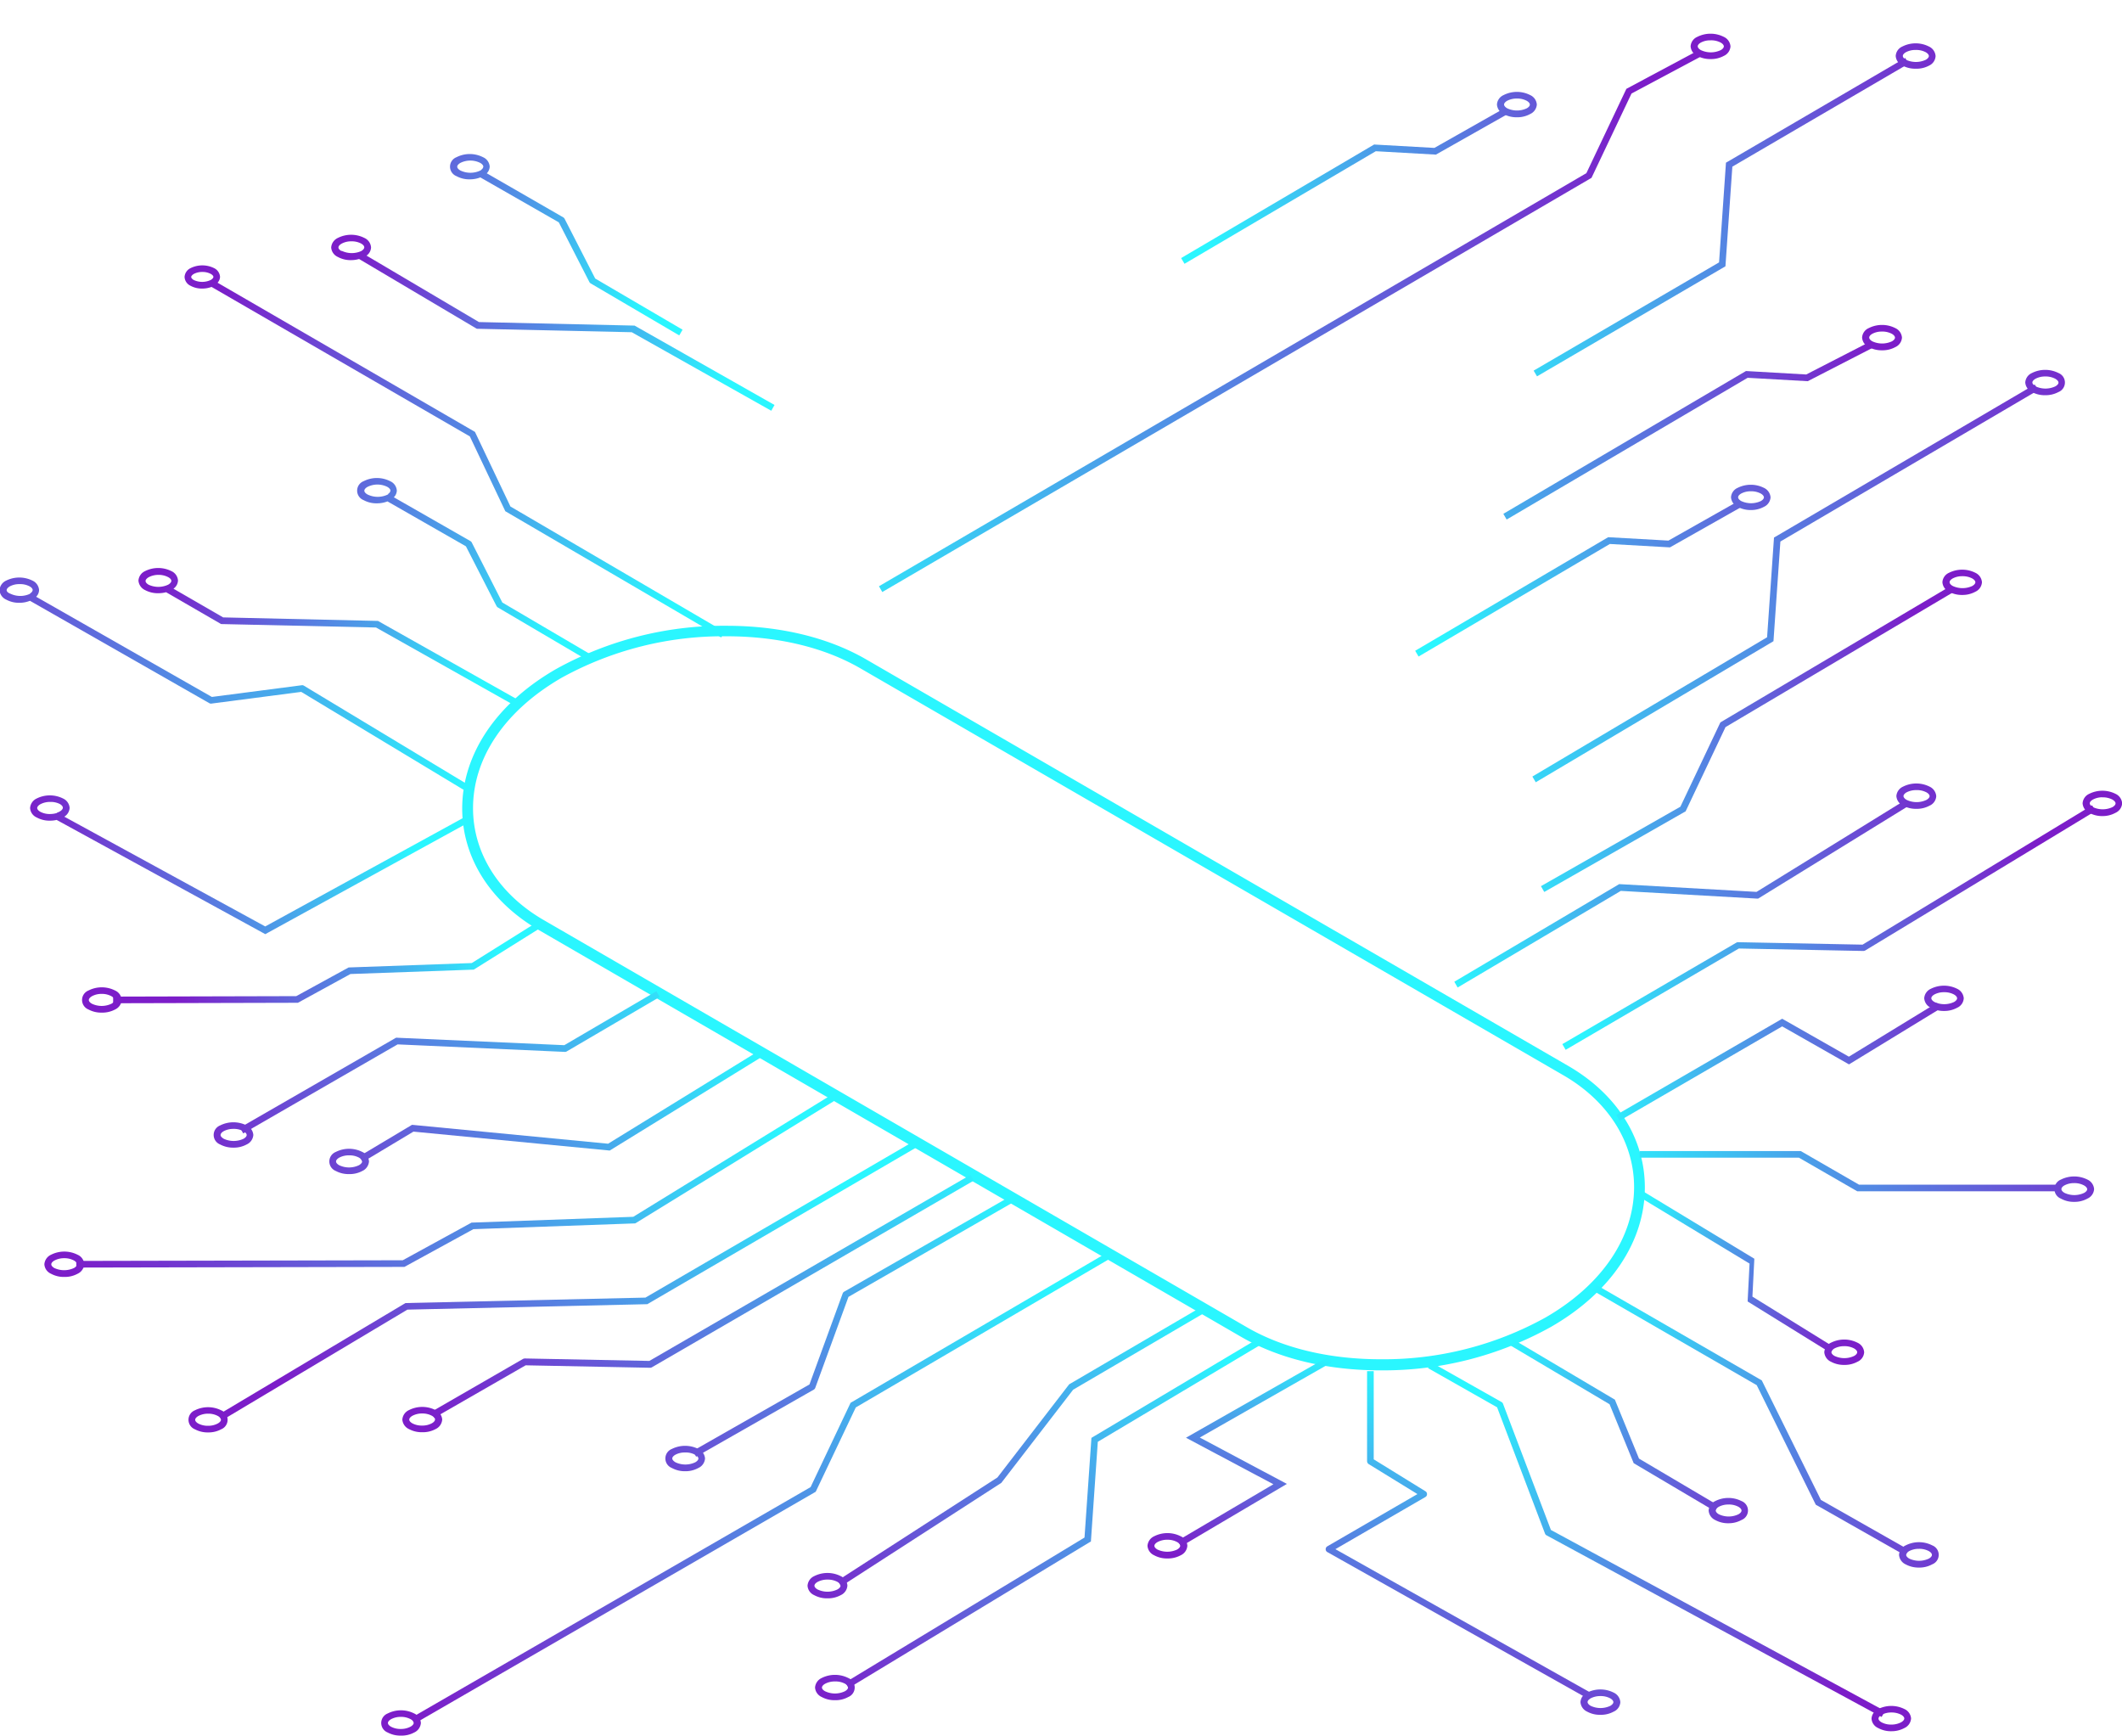 <?xml version="1.0" encoding="UTF-8"?> <svg xmlns="http://www.w3.org/2000/svg" xmlns:xlink="http://www.w3.org/1999/xlink" data-name="Layer 1" viewBox="0 0 319.4 261.21"><defs><linearGradient id="a" x1="215.02" y1="262.56" x2="227.54" y2="210.7" gradientUnits="userSpaceOnUse"><stop offset=".03" stop-color="#7c1dc9"></stop><stop offset=".21" stop-color="#6e41d2"></stop><stop offset=".62" stop-color="#4c9be8"></stop><stop offset="1" stop-color="#2af6ff"></stop></linearGradient><linearGradient id="b" x1="238.46" y1="266.18" x2="248.96" y2="222.68" xlink:href="#a"></linearGradient><linearGradient id="c" x1="300.72" y1="148.91" x2="227.72" y2="160.91" xlink:href="#a"></linearGradient><linearGradient id="d" x1="307.98" y1="122.3" x2="234.98" y2="134.3" xlink:href="#a"></linearGradient><linearGradient id="e" x1="305.96" y1="107.65" x2="186.46" y2="190.64" xlink:href="#a"></linearGradient><linearGradient id="f" x1="288.06" y1="92.7" x2="168.56" y2="175.7" xlink:href="#a"></linearGradient><linearGradient id="g" x1="323.23" y1="46.87" x2="203.73" y2="129.87" xlink:href="#a"></linearGradient><linearGradient id="h" x1="84.59" y1="231.55" x2="152.57" y2="181.13" xlink:href="#a"></linearGradient><linearGradient id="i" x1="83.17" y1="234.29" x2="158.67" y2="178.29" xlink:href="#a"></linearGradient><linearGradient id="j" x1="25.98" y1="182.53" x2="103.68" y2="140.2" xlink:href="#a"></linearGradient><linearGradient id="k" x1="23.1" y1="177.36" x2="101.1" y2="134.86" xlink:href="#a"></linearGradient><linearGradient id="l" x1="274.28" y1="260.57" x2="223.75" y2="209.34" xlink:href="#a"></linearGradient><linearGradient id="m" x1="281.52" y1="255.4" x2="246.02" y2="219.4" xlink:href="#a"></linearGradient><linearGradient id="n" x1="266.85" y1="234.12" x2="231.35" y2="198.12" xlink:href="#a"></linearGradient><linearGradient id="o" x1="264.52" y1="236.41" x2="229.02" y2="200.41" xlink:href="#a"></linearGradient><linearGradient id="p" x1="325.95" y1="176.71" x2="252.95" y2="188.71" xlink:href="#a"></linearGradient><linearGradient id="q" x1="327.62" y1="168.17" x2="240.72" y2="182.46" xlink:href="#a"></linearGradient><linearGradient id="r" x1="282.02" y1="206.32" x2="185.52" y2="145.32" xlink:href="#a"></linearGradient><linearGradient id="s" x1="279.01" y1="202.43" x2="246.82" y2="182.08" xlink:href="#a"></linearGradient><linearGradient id="t" x1="308.81" y1="246.65" x2="212.31" y2="185.65" xlink:href="#a"></linearGradient><linearGradient id="u" x1="304.33" y1="239.28" x2="237.27" y2="196.89" xlink:href="#a"></linearGradient><linearGradient id="v" x1="59.95" y1="259.61" x2="135.45" y2="203.61" xlink:href="#a"></linearGradient><linearGradient id="w" x1="62.33" y1="263.78" x2="158.54" y2="192.43" xlink:href="#a"></linearGradient><linearGradient id="x" x1="290.96" y1="91.36" x2="224.24" y2="137.71" xlink:href="#a"></linearGradient><linearGradient id="y" x1="250.15" y1="12.05" x2="130.65" y2="95.05" xlink:href="#a"></linearGradient><linearGradient id="z" x1="250.1" y1="12.93" x2="121.48" y2="102.26" xlink:href="#a"></linearGradient><linearGradient id="A" x1="67.12" y1="223.71" x2="142.62" y2="167.71" xlink:href="#a"></linearGradient><linearGradient id="B" x1="309.81" y1="133.9" x2="236" y2="146.04" xlink:href="#a"></linearGradient><linearGradient id="C" x1="61.05" y1="215.52" x2="136.55" y2="159.52" xlink:href="#a"></linearGradient><linearGradient id="D" x1="40.03" y1="208.95" x2="118.03" y2="166.45" xlink:href="#a"></linearGradient><linearGradient id="E" x1="7.58" y1="191.42" x2="85.58" y2="148.92" xlink:href="#a"></linearGradient><linearGradient id="F" x1="43.64" y1="215.59" x2="121.64" y2="173.09" xlink:href="#a"></linearGradient><linearGradient id="G" x1="293.4" y1="106.52" x2="222.79" y2="155.56" xlink:href="#a"></linearGradient><linearGradient id="H" x1="284.5" y1="49.99" x2="218.5" y2="93.33" xlink:href="#a"></linearGradient><linearGradient id="I" x1="281.86" y1="46.6" x2="207.04" y2="95.72" xlink:href="#a"></linearGradient><linearGradient id="J" x1="286.09" y1="60.39" x2="221.09" y2="102.05" xlink:href="#a"></linearGradient><linearGradient id="K" x1="283.66" y1="57.58" x2="218.66" y2="99.25" xlink:href="#a"></linearGradient><linearGradient id="L" x1="250.86" y1="1.28" x2="185.86" y2="42.95" xlink:href="#a"></linearGradient><linearGradient id="M" x1="248.43" y1="-1.53" x2="183.43" y2="40.14" xlink:href="#a"></linearGradient><linearGradient id="N" x1="118.19" y1="244.16" x2="177.69" y2="192.66" xlink:href="#a"></linearGradient><linearGradient id="O" x1="120.55" y1="246.44" x2="178.34" y2="196.42" xlink:href="#a"></linearGradient><linearGradient id="P" x1="33.52" y1="185.16" x2="111.52" y2="142.66" xlink:href="#a"></linearGradient><linearGradient id="Q" x1="39.33" y1="191.68" x2="110.71" y2="152.79" xlink:href="#a"></linearGradient><linearGradient id="R" x1="299.94" y1="153.77" x2="239.51" y2="163.71" xlink:href="#a"></linearGradient><linearGradient id="S" x1="31.59" y1="40.14" x2="100.59" y2="91.89" xlink:href="#a"></linearGradient><linearGradient id="T" x1="-20.14" y1="72.14" x2="68.43" y2="122.2" xlink:href="#a"></linearGradient><linearGradient id="U" x1="33.33" y1="63.13" x2="85.08" y2="92.38" xlink:href="#a"></linearGradient><linearGradient id="V" x1="24.77" y1="82.85" x2="68.85" y2="107.77" xlink:href="#a"></linearGradient><linearGradient id="W" x1="47.31" y1="14.37" x2="99.06" y2="43.62" xlink:href="#a"></linearGradient><linearGradient id="X" x1="53.95" y1="32.91" x2="106.31" y2="62.5" xlink:href="#a"></linearGradient><linearGradient id="Y" x1="3.79" y1="133.72" x2="61.41" y2="123.29" xlink:href="#a"></linearGradient><linearGradient id="Z" x1="15.89" y1="207.46" x2="110.52" y2="155.91" xlink:href="#a"></linearGradient><linearGradient id="aa" x1="23.98" y1="150.7" x2="67.98" y2="151.7" xlink:href="#a"></linearGradient><linearGradient id="ab" x1="25.36" y1="144.42" x2="75.04" y2="145.55" xlink:href="#a"></linearGradient><linearGradient id="ac" x1="121.07" y1="257.98" x2="180.57" y2="206.48" xlink:href="#a"></linearGradient><linearGradient id="ad" x1="122.48" y1="260.34" x2="185.75" y2="205.58" xlink:href="#a"></linearGradient><linearGradient id="ae" x1="323" y1="49.79" x2="214.48" y2="125.17" xlink:href="#a"></linearGradient><linearGradient id="af" x1="303.73" y1="-2.27" x2="184.23" y2="80.73" xlink:href="#a"></linearGradient><linearGradient id="ag" x1="300.47" y1="4" x2="217.98" y2="61.29" xlink:href="#a"></linearGradient><linearGradient id="ah" x1="175.22" y1="234.78" x2="185.72" y2="191.28" xlink:href="#a"></linearGradient><linearGradient id="ai" x1="183.35" y1="236.16" x2="191.57" y2="202.12" xlink:href="#a"></linearGradient></defs><path d="M207.82 206.24c-8 0-15.24-1.73-20.93-5L81.15 140c-7.36-4.25-11.58-10.93-11.58-18.32 0-8.18 5.16-15.84 14.15-21a52 52 0 0125.63-6.5c8 0 15.24 1.74 20.92 5L236 160.39c7.36 4.25 11.58 10.92 11.58 18.32 0 8.17-5.16 15.84-14.15 21a51.86 51.86 0 01-25.61 6.53zM109.35 95.76A50.33 50.33 0 0084.54 102c-8.48 4.9-13.34 12-13.34 19.63 0 6.79 3.92 13 10.76 16.91l105.75 61.23c5.43 3.14 12.39 4.8 20.11 4.8a50.29 50.29 0 0024.8-6.28c8.48-4.89 13.34-12.05 13.34-19.62 0-6.8-3.92-13-10.76-16.91l-105.74-61.2c-5.46-3.14-12.4-4.8-20.11-4.8z" fill="#2af6ff"></path><path d="M239.17 255.74l-39.38-22.15a.48.48 0 01-.25-.43.5.5 0 01.25-.44l13.56-7.86-7.35-4.52a.54.54 0 01-.23-.43v-13.55h1v13.27l7.79 4.81a.49.49 0 01.23.44.48.48 0 01-.24.42L201 233.15l38.63 21.72z" fill="url(#a)"></path><path d="M240.89 258.08a4 4 0 01-2-.48 1.71 1.71 0 01-1-1.44 1.69 1.69 0 011-1.42 4.43 4.43 0 014 0 1.71 1.71 0 011 1.44 1.66 1.66 0 01-1 1.42 4 4 0 01-2 .48zm0-2.82a3.13 3.13 0 00-1.47.34c-.29.17-.46.38-.46.56s.17.4.47.57a3.46 3.46 0 002.95 0c.29-.17.46-.37.46-.56s-.17-.4-.47-.57a3.05 3.05 0 00-1.51-.34z" fill="url(#b)"></path><path d="M292.63 152.15a4.07 4.07 0 01-2-.48 1.71 1.71 0 01-1-1.44 1.69 1.69 0 011-1.42 4.43 4.43 0 013.95 0 1.71 1.71 0 011 1.44 1.66 1.66 0 01-1 1.42 4 4 0 01-1.95.48zm0-2.82a3 3 0 00-1.47.34c-.29.17-.46.37-.46.56s.17.4.47.57a3.46 3.46 0 002.95 0c.3-.17.46-.38.46-.56s-.17-.4-.47-.57a3.05 3.05 0 00-1.51-.34z" fill="url(#c)"></path><path d="M316.47 122.82a4 4 0 01-2-.49 1.7 1.7 0 01-1-1.43 1.68 1.68 0 011-1.43 4.43 4.43 0 013.95 0 1.7 1.7 0 011 1.43 1.68 1.68 0 01-1 1.43 4 4 0 01-1.95.49zm0-2.83a3 3 0 00-1.46.35c-.29.17-.46.37-.46.56s.17.39.47.57a3.46 3.46 0 002.95 0c.29-.17.46-.37.46-.56s-.17-.39-.47-.57a3.1 3.1 0 00-1.52-.34z" fill="url(#d)"></path><path d="M288.44 121.73a4.07 4.07 0 01-2-.48 1.73 1.73 0 01-1-1.44 1.69 1.69 0 011-1.42 4.45 4.45 0 014 0 1.73 1.73 0 011 1.44 1.66 1.66 0 01-1 1.42 4 4 0 01-2 .48zm0-2.82a3.16 3.16 0 00-1.47.34c-.29.17-.46.38-.46.56s.17.4.47.57a3.48 3.48 0 003 0c.29-.17.46-.37.46-.56s-.17-.4-.47-.57a3.12 3.12 0 00-1.56-.34z" fill="url(#e)"></path><path d="M295.37 89.54a4 4 0 01-2-.48 1.71 1.71 0 01-1-1.44 1.66 1.66 0 011-1.42 4.43 4.43 0 013.95 0 1.71 1.71 0 011 1.44 1.69 1.69 0 01-1 1.42 4 4 0 01-1.95.48zm0-2.82a3 3 0 00-1.46.34c-.29.17-.46.37-.46.56s.17.4.47.57a3.5 3.5 0 002.95 0c.29-.17.46-.38.46-.56s-.17-.4-.47-.57a3.1 3.1 0 00-1.52-.34z" fill="url(#f)"></path><path d="M307.84 59.48a4.07 4.07 0 01-2-.48 1.73 1.73 0 01-1-1.44 1.67 1.67 0 011-1.42 4.45 4.45 0 014 0 1.54 1.54 0 010 2.86 4.13 4.13 0 01-2 .48zm0-2.82a3 3 0 00-1.47.35c-.29.17-.46.37-.46.55s.17.4.47.58a3.48 3.48 0 003 0c.29-.17.46-.37.46-.56s-.17-.39-.47-.57a3.12 3.12 0 00-1.56-.35z" fill="url(#g)"></path><path d="M104.78 219.23l-.49-.87 17.55-10 5-13.7a.51.51 0 01.22-.26l24.73-14.19.5.86-24.58 14.11-5 13.7a.51.51 0 01-.22.26z" fill="url(#h)"></path><path d="M103.12 221.42a4.07 4.07 0 01-2-.49 1.54 1.54 0 010-2.86 4.48 4.48 0 014 0 1.73 1.73 0 011 1.43 1.7 1.7 0 01-1 1.43 4 4 0 01-2 .49zm0-2.82a3 3 0 00-1.47.34c-.29.17-.46.37-.46.56s.18.39.47.57a3.48 3.48 0 003 0c.29-.17.46-.37.46-.56s-.17-.39-.47-.56a3 3 0 00-1.56-.35z" fill="url(#i)"></path><path d="M36.61 170.58l-.49-.87 23.38-13.47a.36.36 0 01.27-.06l25.17 1.12 13.86-8.12.5.86-14 8.2a.47.47 0 01-.28.07l-25.17-1.13z" fill="url(#j)"></path><path d="M35.13 172.72a4.1 4.1 0 01-2-.48 1.54 1.54 0 010-2.86 4.45 4.45 0 014 0 1.72 1.72 0 011 1.43 1.7 1.7 0 01-1 1.43 4 4 0 01-2 .48zm0-2.82a3 3 0 00-1.47.35c-.29.17-.45.37-.46.56s.18.39.47.57a3.52 3.52 0 003 0c.29-.17.46-.37.46-.56s-.17-.39-.47-.56a3 3 0 00-1.56-.36z" fill="url(#k)"></path><path d="M283.22 258.4l-50.45-27.34a.47.47 0 01-.22-.26l-7.21-19-10.4-5.9.49-.87L226 211a.49.49 0 01.23.26l7.21 19 50.28 27.25z" fill="url(#l)"></path><path d="M284.7 260.55a4 4 0 01-2-.48 1.66 1.66 0 01-1-1.42 1.71 1.71 0 011-1.44 4.43 4.43 0 013.95 0 1.69 1.69 0 011 1.42 1.71 1.71 0 01-1 1.44 4.07 4.07 0 01-1.95.48zm0-2.82a3.05 3.05 0 00-1.48.35c-.3.17-.47.38-.47.57s.16.39.46.56a3 3 0 001.46.34 3.12 3.12 0 001.49-.35c.3-.17.47-.38.47-.57s-.17-.39-.46-.56a3.13 3.13 0 00-1.44-.34z" fill="url(#m)"></path><path d="M260.18 229.25a4 4 0 01-2-.48 1.71 1.71 0 01-1-1.44 1.69 1.69 0 011-1.42 4.4 4.4 0 013.95 0 1.53 1.53 0 010 2.85 4 4 0 01-1.95.49zm0-2.82a3.13 3.13 0 00-1.47.34c-.29.17-.46.38-.46.56s.17.4.47.57a3.43 3.43 0 002.95 0c.3-.17.46-.37.46-.56s-.17-.4-.47-.57a3.05 3.05 0 00-1.51-.34z" fill="url(#n)"></path><path fill="url(#o)" d="M258.12 227.44l-12.22-7.23-3.63-8.87-15.48-9.18.52-.85 15.76 9.34 3.63 8.87 11.93 7.05-.51.87z"></path><path d="M312.2 180.88a3.93 3.93 0 01-2-.49 1.54 1.54 0 010-2.86 4.46 4.46 0 014 0 1.71 1.71 0 011 1.44 1.69 1.69 0 01-1 1.42 4 4 0 01-2 .49zm0-2.82a3 3 0 00-1.46.34c-.3.17-.46.37-.46.56s.17.4.47.57a3.46 3.46 0 002.95 0c.29-.16.46-.37.46-.55s-.17-.4-.47-.57a3 3 0 00-1.52-.35z" fill="url(#p)"></path><path fill="url(#q)" d="M310.07 179.29h-30.52l-8.78-5.06H246.8v-1h24.24l8.77 5.06h30.26v1z"></path><path d="M277.59 205.42a4.07 4.07 0 01-2-.48 1.71 1.71 0 01-1-1.44 1.69 1.69 0 011-1.42 4.43 4.43 0 014 0 1.71 1.71 0 011 1.44 1.66 1.66 0 01-1 1.42 4 4 0 01-2 .48zm0-2.82a3.13 3.13 0 00-1.47.34c-.29.17-.46.38-.46.56s.17.4.47.57a3.46 3.46 0 002.95 0c.3-.17.46-.37.46-.56s-.17-.4-.47-.57a3.05 3.05 0 00-1.51-.34z" fill="url(#r)"></path><path fill="url(#s)" d="M275.53 203.6l-12.48-7.73.29-5.7-16.55-10.01.51-.87 16.76 10.15-.29 5.7 12.27 7.6-.51.86z"></path><path d="M288.84 235.92a4.07 4.07 0 01-2-.48 1.71 1.71 0 01-1-1.44 1.67 1.67 0 011-1.42 4.4 4.4 0 014 0 1.53 1.53 0 010 2.85 4 4 0 01-2 .49zm0-2.82a3.13 3.13 0 00-1.47.34c-.29.17-.46.38-.46.56s.17.4.47.57a3.46 3.46 0 002.95 0c.3-.17.46-.37.46-.56s-.17-.4-.47-.57a3.05 3.05 0 00-1.51-.34z" fill="url(#t)"></path><path fill="url(#u)" d="M286.79 234.11l-13.48-7.65-8.89-17.99-24.79-14.31.5-.87 25.05 14.46 8.9 17.99 13.21 7.5-.5.87z"></path><path d="M60.35 261.21a4.07 4.07 0 01-2-.47 1.54 1.54 0 010-2.86 4.43 4.43 0 014 0 1.69 1.69 0 011 1.42 1.71 1.71 0 01-1 1.44 4 4 0 01-2 .47zm0-2.82a3.1 3.1 0 00-1.49.35c-.3.18-.47.38-.47.57s.17.39.46.56a3 3 0 001.47.34 3 3 0 001.48-.35c.3-.17.47-.38.47-.57s-.16-.38-.46-.55a3 3 0 00-1.43-.35z" fill="url(#v)"></path><path fill="url(#w)" d="M62.4 259.4l-.5-.87 60.11-34.72 6.02-12.69.14-.08 38.63-22.61.5.86-38.49 22.53-6.03 12.69L62.4 259.4z"></path><path fill="url(#x)" d="M232.44 134.24l-.5-.87 20.99-11.96 6.02-12.69 34.66-20.53.5.87-34.39 20.37-6.01 12.69-.14.07-21.13 12.05z"></path><path d="M257.47 8.89a4.07 4.07 0 01-2-.48 1.71 1.71 0 01-1-1.44 1.66 1.66 0 011-1.42 4.43 4.43 0 014 0 1.71 1.71 0 011 1.44 1.69 1.69 0 01-1 1.42 4 4 0 01-2 .48zm0-2.82a3 3 0 00-1.47.34c-.29.17-.46.37-.46.56s.17.4.47.57a3.5 3.5 0 003 0c.3-.17.46-.38.46-.56s-.17-.4-.47-.57a3.05 3.05 0 00-1.56-.34z" fill="url(#y)"></path><path fill="url(#z)" d="M132.8 89.1l-.5-.87 106.48-62.17 6.02-12.69 10.9-5.83.5.87-10.63 5.67-6.02 12.69-.14.08L132.8 89.1z"></path><path d="M65.37 213.38l-.5-.87 13.87-8a.88.88 0 01.26-.06l18.74.37 48.33-28 .5.86-48.45 28.1a.51.51 0 01-.26.07l-18.74-.37z" fill="url(#A)"></path><path d="M235.66 158l-.5-.86 26.19-15.27a.54.54 0 01.26-.07l18.74.37 34.55-20.97.5.86-34.67 21a.62.62 0 01-.26.06l-18.74-.37z" fill="url(#B)"></path><path d="M63.56 215.55a4.06 4.06 0 01-2-.47 1.72 1.72 0 01-1-1.43 1.7 1.7 0 011-1.43 4.43 4.43 0 014 0 1.69 1.69 0 011 1.42 1.71 1.71 0 01-1 1.44 4 4 0 01-2 .47zm0-2.82a3.07 3.07 0 00-1.49.35c-.3.17-.47.38-.47.57s.17.39.46.56a3 3 0 001.46.34 3 3 0 001.49-.35c.3-.17.47-.38.47-.57s-.17-.39-.46-.55a3 3 0 00-1.42-.35z" fill="url(#C)"></path><path d="M31.34 215.58a4.07 4.07 0 01-2-.47 1.54 1.54 0 010-2.86 4.43 4.43 0 013.95 0 1.54 1.54 0 010 2.86 4 4 0 01-1.95.47zm0-2.82a3.1 3.1 0 00-1.49.35c-.3.18-.47.38-.47.57s.17.39.46.56a3 3 0 001.47.34 3 3 0 001.48-.35c.3-.17.47-.38.47-.56s-.16-.39-.46-.56a3 3 0 00-1.43-.35z" fill="url(#D)"></path><path d="M9.68 192.18a4 4 0 01-2-.48 1.66 1.66 0 01-1-1.42 1.71 1.71 0 011-1.44 4.43 4.43 0 014 0 1.66 1.66 0 011 1.42 1.71 1.71 0 01-1 1.44 4 4 0 01-2 .48zm0-2.82a3.1 3.1 0 00-1.49.35c-.3.17-.47.38-.47.57s.17.39.46.56a3.5 3.5 0 002.95 0c.3-.17.47-.38.47-.57s-.17-.39-.46-.56a3 3 0 00-1.43-.35z" fill="url(#E)"></path><path fill="url(#F)" d="M33.39 213.77l-.51-.86 28.15-16.8 36.12-.82 40.81-23.77.5.86-41.03 23.9-36.11.82-27.93 16.67z"></path><path fill="url(#G)" d="M219.4 148.62l-.5-.87 24.82-14.69 20.67 1.17 22.47-13.87.49.88-22.72 14h-.15l-20.52-1.16-24.56 14.54z"></path><path d="M283.28 52.72a4.07 4.07 0 01-2-.48 1.71 1.71 0 01-1-1.44 1.66 1.66 0 011-1.42 4.43 4.43 0 014 0 1.71 1.71 0 011 1.44 1.69 1.69 0 01-1 1.42 4 4 0 01-2 .48zm0-2.82a3 3 0 00-1.47.34c-.29.17-.46.37-.46.56s.17.4.47.57a3.5 3.5 0 002.95 0c.3-.17.46-.38.46-.56s-.17-.4-.47-.57a3.05 3.05 0 00-1.51-.34z" fill="url(#H)"></path><path fill="url(#I)" d="M226.78 78.19l-.5-.86 36.52-21.49 9.07.52 9.61-4.94.5.87-9.88 5.08-9.05-.51-36.27 21.33z"></path><path d="M263.55 76.76a4.07 4.07 0 01-2-.48 1.71 1.71 0 01-1-1.44 1.66 1.66 0 011-1.42 4.43 4.43 0 013.95 0 1.71 1.71 0 011 1.44 1.69 1.69 0 01-1 1.42 4 4 0 01-1.95.48zm0-2.82a3 3 0 00-1.47.34c-.29.17-.46.37-.46.56s.17.4.47.57a3.5 3.5 0 002.95 0c.3-.17.46-.38.46-.56s-.17-.4-.47-.57a3.05 3.05 0 00-1.51-.34z" fill="url(#J)"></path><path fill="url(#K)" d="M213.52 98.81l-.51-.87 29.05-17.09 9.07.51 10.72-6.06.49.87-10.98 6.21-9.05-.51-28.79 16.94z"></path><path d="M228.32 17.65a4.07 4.07 0 01-2-.48 1.71 1.71 0 01-1-1.44 1.66 1.66 0 011-1.42 4.4 4.4 0 014 0 1.69 1.69 0 011 1.43 1.69 1.69 0 01-1 1.42 4 4 0 01-2 .49zm0-2.82a3.13 3.13 0 00-1.47.34c-.29.17-.46.38-.46.56s.17.4.47.57a3.46 3.46 0 002.95 0c.3-.17.46-.37.46-.56s-.17-.4-.47-.57a3.05 3.05 0 00-1.51-.34z" fill="url(#L)"></path><path fill="url(#M)" d="M178.29 39.7l-.51-.86 29.05-17.09 9.07.51 10.72-6.07.49.87-10.98 6.21-9.05-.51-28.79 16.94z"></path><path d="M124.55 240.55a4 4 0 01-2-.48 1.66 1.66 0 01-1-1.42 1.71 1.71 0 011-1.44 4.43 4.43 0 014 0 1.67 1.67 0 011 1.42 1.71 1.71 0 01-1 1.44 4 4 0 01-2 .48zm0-2.82a3.1 3.1 0 00-1.49.35c-.3.17-.47.38-.47.57s.17.39.46.56a3.46 3.46 0 003 0c.3-.17.47-.38.47-.57s-.16-.39-.46-.56a3.09 3.09 0 00-1.48-.35z" fill="url(#N)"></path><path fill="url(#O)" d="M126.6 238.74l-.51-.87 24.04-15.51 10.8-14.02 20.05-11.73.51.86-19.96 11.68-10.81 14.02-24.12 15.57z"></path><path d="M52.54 176.7a4.07 4.07 0 01-2-.47 1.54 1.54 0 010-2.86 4.43 4.43 0 014 0 1.68 1.68 0 011 1.43 1.71 1.71 0 01-1 1.43 4 4 0 01-2 .47zm0-2.82a3.1 3.1 0 00-1.49.35c-.3.18-.47.38-.47.57s.17.39.46.56a3.46 3.46 0 003 0c.3-.18.47-.38.47-.57s-.17-.39-.46-.56a3 3 0 00-1.48-.35z" fill="url(#P)"></path><path fill="url(#Q)" d="M54.59 174.89l-.5-.87 7.92-4.73.16.01 29.36 2.83 23.23-14.3.52.85-23.51 14.48-.17-.02-29.37-2.83-7.64 4.58z"></path><path fill="url(#R)" d="M243.78 168.67l-.5-.87 24.97-14.48 10.04 5.71 13.25-8.1.52.86-13.75 8.4-10.06-5.72-24.47 14.2z"></path><path d="M76.83 76.23L71.49 65 32.75 42.55a1.39 1.39 0 00.37-.88 1.57 1.57 0 00-.88-1.31 4 4 0 00-3.57 0 1.58 1.58 0 00-.89 1.32 1.55 1.55 0 00.88 1.32 3.58 3.58 0 001.78.43 4 4 0 001.4-.25l38.88 22.5 5.34 11.26 32.49 19 .5-.86zM29.16 42.14c-.24-.14-.38-.31-.38-.45s.15-.32.39-.46a2.67 2.67 0 011.29-.3 2.63 2.63 0 011.28.3c.23.13.38.3.38.44s-.15.32-.39.46a3 3 0 01-2.57.01z" fill="url(#S)"></path><path d="M45.41 103.13l-13.52 1.76L5.44 89.81a1.45 1.45 0 00.44-1 1.69 1.69 0 00-1-1.43 4.46 4.46 0 00-3.95 0 1.71 1.71 0 00-1 1.43 1.68 1.68 0 001 1.43 4 4 0 002 .48 4.23 4.23 0 001.58-.3l27 15.41a.47.47 0 00.31.06l13.52-1.76 24.46 14.75.5-.87-24.57-14.82a.45.45 0 00-.32-.06zM4.53 89.3v.06a3.46 3.46 0 01-2.95 0C1.17 89.21 1 89 1 88.82s.17-.39.47-.57A3.1 3.1 0 013 87.91a3 3 0 011.46.34c.3.17.46.37.46.56a.69.69 0 01-.39.49z" fill="url(#T)"></path><path d="M75.61 90.68L71 81.63a.55.55 0 00-.2-.2l-11.52-6.59a1.49 1.49 0 00.45-1 1.67 1.67 0 00-1-1.42 4.42 4.42 0 00-4 0 1.53 1.53 0 000 2.85 4 4 0 002 .48 4.29 4.29 0 001.59-.29l11.81 6.76 4.61 9a.61.61 0 00.19.2l13.37 7.87.5-.86zM55.3 74.41c-.29-.17-.46-.37-.46-.56s.17-.4.47-.57a3.35 3.35 0 013 0c.29.17.46.38.46.56a.68.68 0 01-.35.49v.07a3.48 3.48 0 01-3.12.01z" fill="url(#U)"></path><path d="M56.9 93.45l-23.31-.53-7.48-4.32a1.59 1.59 0 00.68-1.23 1.67 1.67 0 00-1-1.42 4.43 4.43 0 00-3.95 0 1.7 1.7 0 00-1 1.43 1.72 1.72 0 001 1.43 4.07 4.07 0 002 .47 4.56 4.56 0 001.16-.15l8.16 4.72.12.07 23.32.52 21 11.82.49-.87L57 93.51zM22.37 88c-.29-.17-.46-.37-.46-.56s.17-.39.47-.57a3.12 3.12 0 011.49-.35 3 3 0 011.46.35c.3.16.46.37.46.55s-.17.4-.47.57a3.46 3.46 0 01-2.95.01z" fill="url(#V)"></path><path d="M89.59 41.92l-4.61-9a.58.58 0 00-.2-.21l-11.51-6.63a1.52 1.52 0 00.44-1 1.67 1.67 0 00-1-1.42 4.42 4.42 0 00-4 0 1.53 1.53 0 000 2.85 4 4 0 002 .48 4.29 4.29 0 001.59-.29l11.81 6.76 4.61 9a.55.55 0 00.2.2l13.32 7.82.5-.86zM69.28 25.65c-.29-.17-.46-.37-.46-.56s.18-.4.47-.57a3.35 3.35 0 013 0c.29.17.46.38.46.56a.68.68 0 01-.35.49v.07h-.05a3.48 3.48 0 01-3.07.01z" fill="url(#W)"></path><path d="M95.4 49l-23.31-.53-16.92-10a1.59 1.59 0 00.68-1.23 1.69 1.69 0 00-1-1.43 4.43 4.43 0 00-4 0 1.73 1.73 0 00-1 1.44 1.69 1.69 0 001 1.42 4 4 0 002 .48 4.3 4.3 0 001.2-.17l17.6 10.43.12.07 23.32.52 21 11.82.49-.87L95.51 49zm-44-11.21c-.29-.17-.46-.37-.46-.55s.18-.4.48-.57a3 3 0 011.48-.35 3 3 0 011.47.34c.29.17.46.37.46.56s-.17.4-.47.57a3.48 3.48 0 01-2.94-.05z" fill="url(#X)"></path><path d="M70.56 123.77l-.5-.86-30.14 16.52-30.24-16.52a1.66 1.66 0 00.8-1.32 1.69 1.69 0 00-1-1.42 4.43 4.43 0 00-3.95 0 1.71 1.71 0 00-1 1.44 1.66 1.66 0 001 1.42 4 4 0 002 .48 4.55 4.55 0 001-.11l31.4 17.19zm-64.5-1.6c-.29-.17-.46-.38-.46-.56s.17-.4.47-.57a3.1 3.1 0 011.49-.35A3 3 0 019 121c.3.17.46.37.46.56s-.17.4-.47.57a2.29 2.29 0 01-.35.16h-.06v.06a3.49 3.49 0 01-1 .16 3 3 0 01-1.52-.34z" fill="url(#Y)"></path><path fill="url(#Z)" d="M11.49 190.77l-.01-1 49.14-.1L70.98 184h.12l24.22-.87 29.97-18.44.52.85-30.19 18.58-24.37.87-10.38 5.68h-.12l-49.26.1z"></path><path d="M15.32 152.4a4.06 4.06 0 01-2-.47 1.54 1.54 0 010-2.86 4.43 4.43 0 014 0 1.68 1.68 0 011 1.43 1.71 1.71 0 01-1 1.43 4.07 4.07 0 01-2 .47zm0-2.82a3.05 3.05 0 00-1.48.35c-.3.18-.47.38-.47.57s.16.39.46.56a3.43 3.43 0 002.95 0c.3-.17.47-.38.47-.56s-.17-.39-.46-.56a3 3 0 00-1.44-.36z" fill="url(#aa)"></path><path fill="url(#ab)" d="M17.03 150.99v-1l27.56-.07 7.89-4.32h.11l18.42-.66 9.63-6.03.53.85-9.86 6.17-18.56.66-7.91 4.33h-.12l-27.69.07z"></path><path d="M125.68 255.88a4 4 0 01-2-.48 1.69 1.69 0 01-1-1.42 1.71 1.71 0 011-1.44 4.46 4.46 0 014 0 1.54 1.54 0 010 2.86 3.94 3.94 0 01-2 .48zm0-2.82a3.07 3.07 0 00-1.49.35c-.3.17-.47.38-.47.57s.17.39.46.55a3.46 3.46 0 003 0c.3-.17.47-.38.47-.57s-.17-.39-.46-.56a3 3 0 00-1.47-.34z" fill="url(#ac)"></path><path fill="url(#ad)" d="M127.73 254.06l-.49-.86 36-21.8 1.04-15 25.29-15.07.51.86-24.84 14.8L164.2 232l-.24.13-36.23 21.93z"></path><path fill="url(#ae)" d="M231.16 117.73l-.51-.86 35.33-20.96 1.04-15.01.23-.13 39.02-22.9.5.86-38.79 22.77-1.04 15-35.78 21.23z"></path><path d="M288.34 10.34a4.07 4.07 0 01-2-.48 1.71 1.71 0 01-1-1.44 1.66 1.66 0 011-1.42 4.43 4.43 0 014 0 1.71 1.71 0 011 1.44 1.66 1.66 0 01-.95 1.42 4 4 0 01-2.05.48zm0-2.82a3 3 0 00-1.47.34c-.29.17-.46.37-.46.56s.17.4.47.57a3.52 3.52 0 003 0c.29-.17.45-.38.45-.56s-.17-.4-.47-.57a3.05 3.05 0 00-1.55-.34z" fill="url(#af)"></path><path fill="url(#ag)" d="M231.35 56.64l-.51-.86 27.91-16.29 1.04-15.01.23-.13 26.75-15.63.5.87-26.52 15.49-1.04 15-28.36 16.56z"></path><path d="M175.72 234.55a4 4 0 01-2-.48 1.69 1.69 0 01-1-1.42 1.71 1.71 0 011-1.44 4.43 4.43 0 014 0 1.66 1.66 0 011 1.42 1.71 1.71 0 01-1 1.44 4 4 0 01-2 .48zm0-2.82a3.1 3.1 0 00-1.49.35c-.3.17-.47.38-.47.57s.17.39.46.56a3.5 3.5 0 002.95 0c.3-.17.47-.38.47-.57s-.16-.39-.46-.56a3 3 0 00-1.43-.35z" fill="url(#ah)"></path><path fill="url(#ai)" d="M177.78 232.73l-.52-.86 14.41-8.49-13.16-7 21.48-12.23.5.86-19.9 11.34 13.11 6.98-15.92 9.4z"></path></svg> 